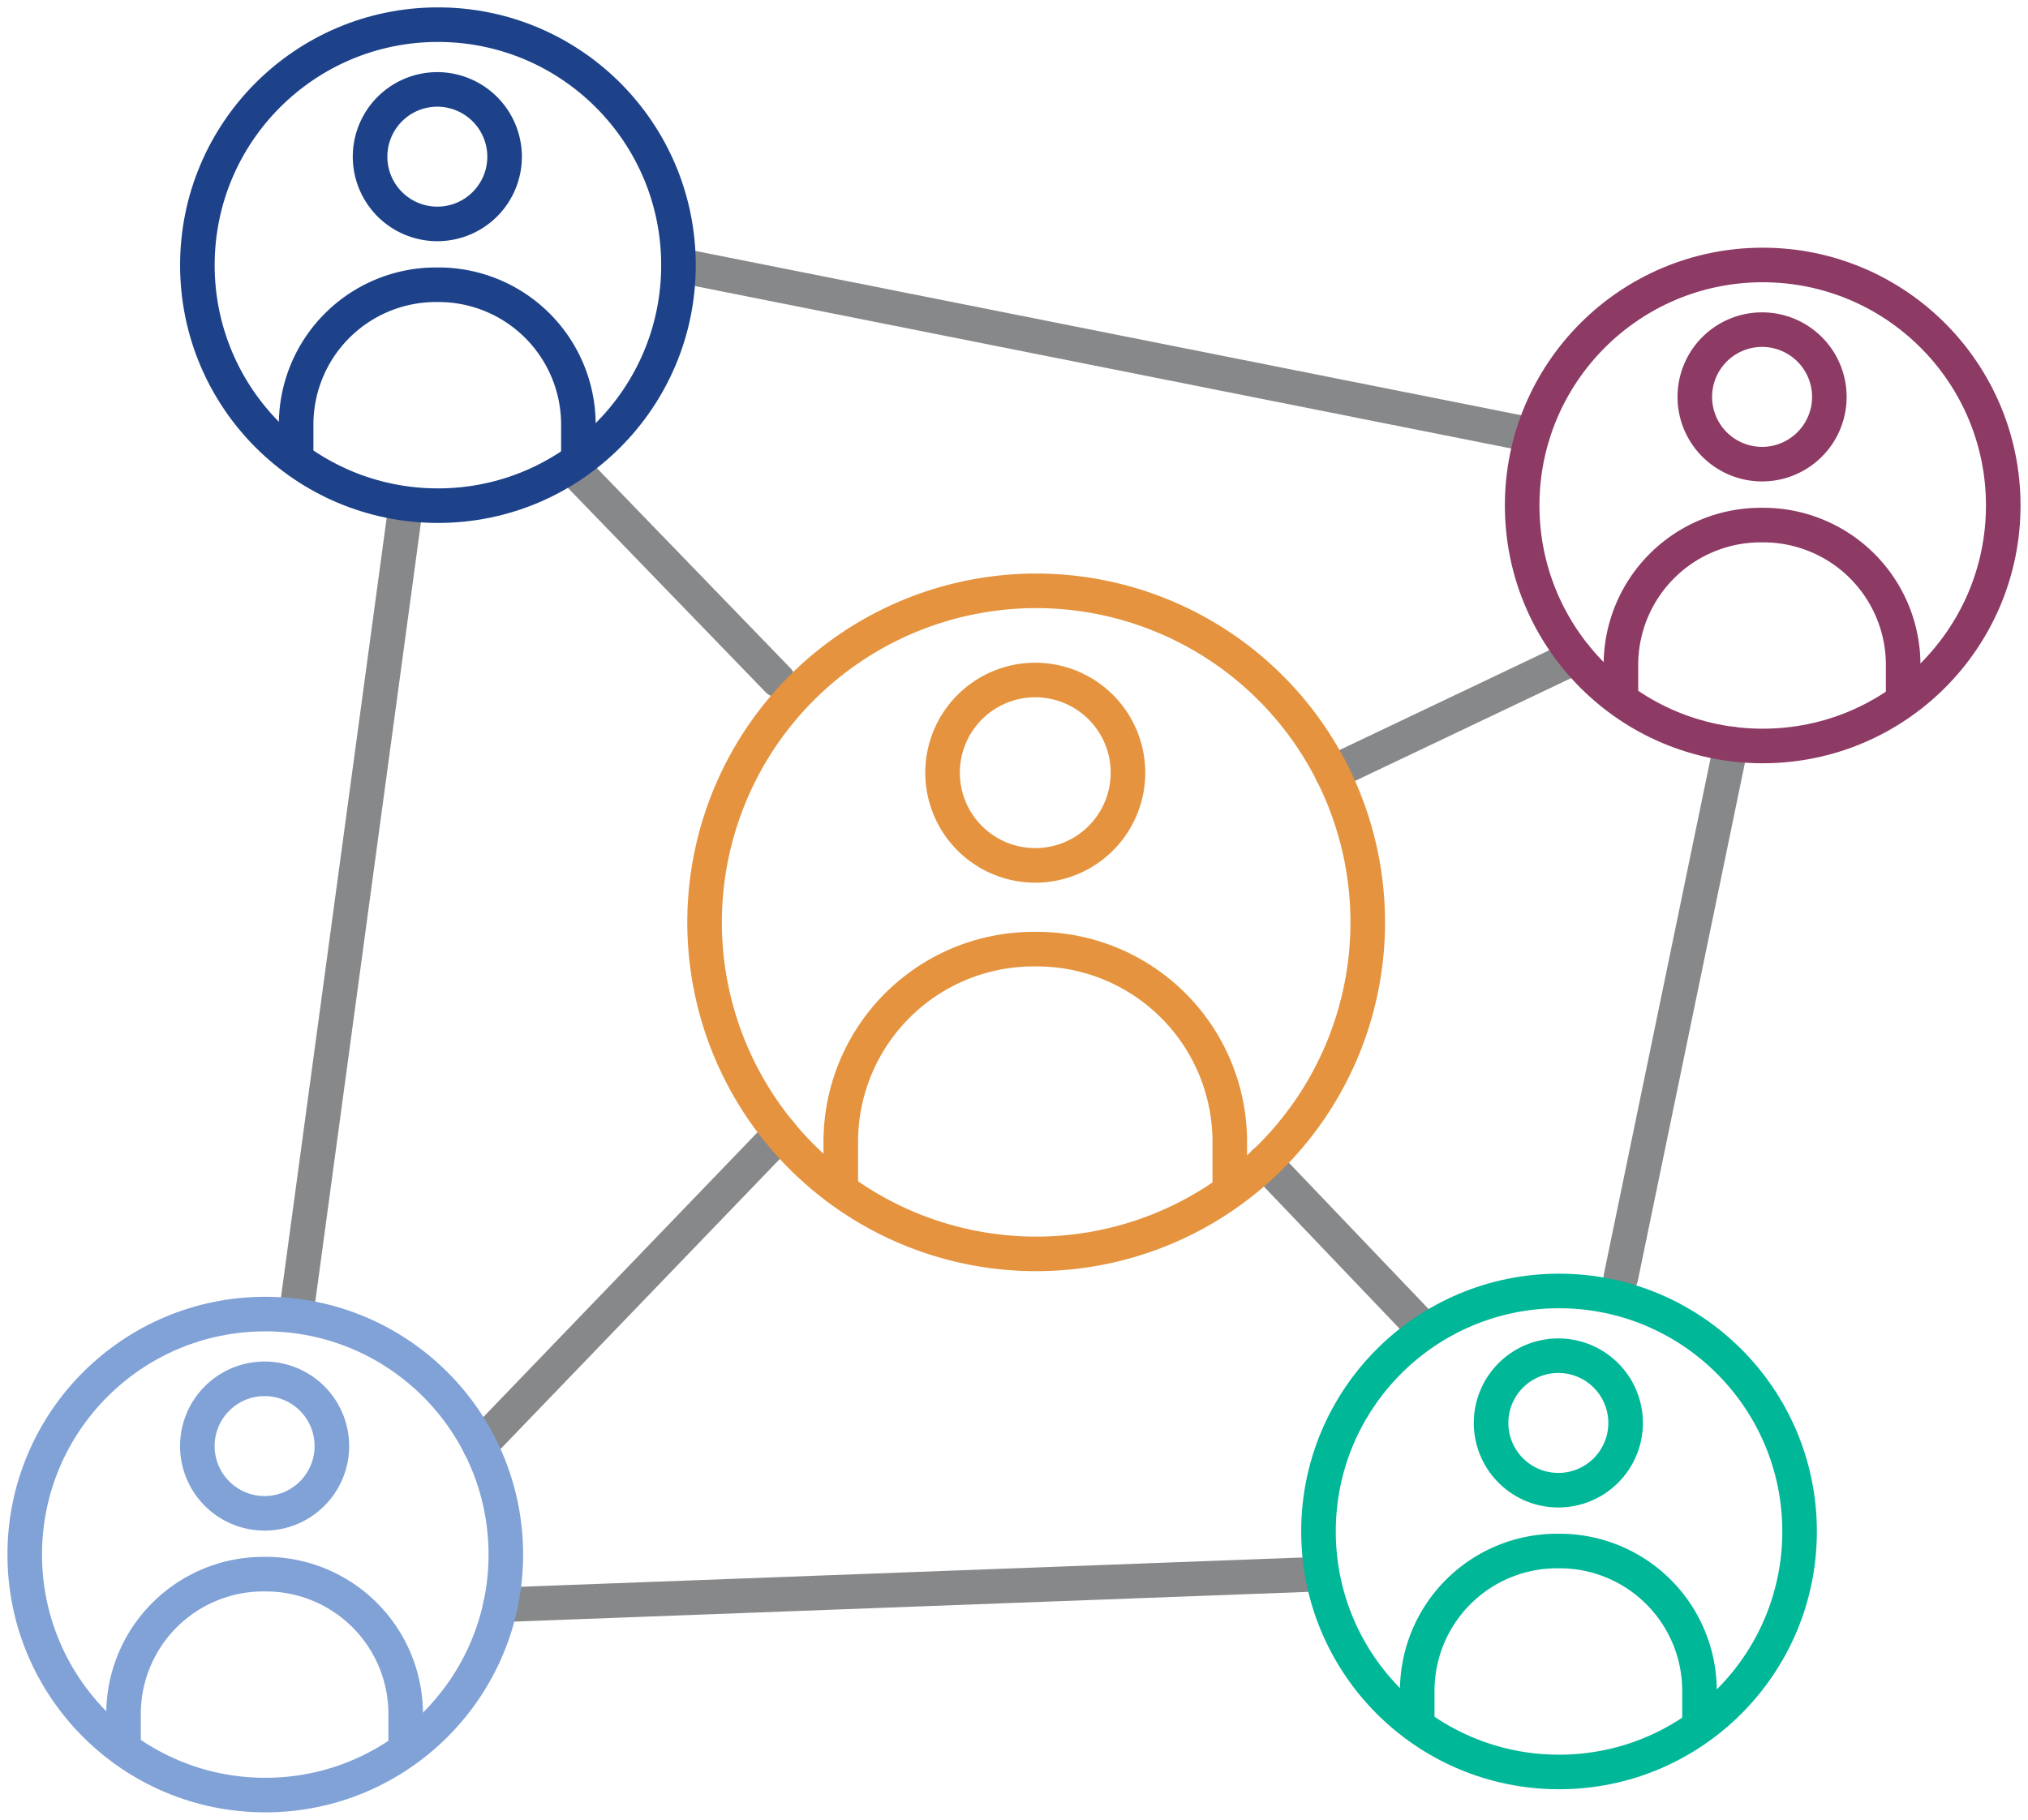<?xml version="1.0" encoding="UTF-8"?> <svg xmlns="http://www.w3.org/2000/svg" xmlns:xlink="http://www.w3.org/1999/xlink" width="117.339" height="105.311" viewBox="0 0 117.339 105.311"><defs><clipPath id="clip-path"><rect id="Rectangle_176" data-name="Rectangle 176" width="117.339" height="105.311" fill="none" stroke="#707070" stroke-width="2"></rect></clipPath></defs><g id="Group_401" data-name="Group 401" transform="translate(0 0)"><line id="Line_66" data-name="Line 66" x2="49.418" y2="9.835" transform="translate(39.258 15.346)" fill="none" stroke="#87888a" stroke-linecap="round" stroke-linejoin="round" stroke-width="2"></line><line id="Line_67" data-name="Line 67" x1="6.342" y2="46.782" transform="translate(17.135 29.263)" fill="none" stroke="#87888a" stroke-linecap="round" stroke-linejoin="round" stroke-width="2"></line><line id="Line_68" data-name="Line 68" y1="1.773" x2="47.324" transform="translate(28.961 91.098)" fill="none" stroke="#87888a" stroke-linecap="round" stroke-linejoin="round" stroke-width="2"></line><line id="Line_69" data-name="Line 69" x1="6.384" y2="30.875" transform="translate(93.783 43.044)" fill="none" stroke="#87888a" stroke-linecap="round" stroke-linejoin="round" stroke-width="2"></line><line id="Line_70" data-name="Line 70" x2="11.544" y2="11.933" transform="translate(33.466 27.423)" fill="none" stroke="#87888a" stroke-linecap="round" stroke-linejoin="round" stroke-width="2"></line><line id="Line_71" data-name="Line 71" y1="6.712" x2="14.103" transform="translate(77.069 38.007)" fill="none" stroke="#87888a" stroke-linecap="round" stroke-linejoin="round" stroke-width="2"></line><line id="Line_72" data-name="Line 72" x2="8.829" y2="9.248" transform="translate(73.17 67.263)" fill="none" stroke="#87888a" stroke-linecap="round" stroke-linejoin="round" stroke-width="2"></line><line id="Line_73" data-name="Line 73" x1="17.402" y2="18.077" transform="translate(27.759 65.584)" fill="none" stroke="#87888a" stroke-linecap="round" stroke-linejoin="round" stroke-width="2"></line><g id="Group_400" data-name="Group 400" transform="translate(0 0)"><g id="Group_399" data-name="Group 399" clip-path="url(#clip-path)"><path id="Path_218" data-name="Path 218" d="M49.059,28.145A19.185,19.185,0,1,1,29.877,8.966,19.184,19.184,0,0,1,49.059,28.145Z" transform="translate(30.078 25.226)" fill="none" stroke="#e5933e" stroke-linecap="round" stroke-linejoin="round" stroke-width="2"></path><path id="Path_219" data-name="Path 219" d="M25.028,15.685a5.364,5.364,0,1,1-5.366-5.366A5.366,5.366,0,0,1,25.028,15.685Z" transform="translate(40.236 29.033)" fill="none" stroke="#e5933e" stroke-linecap="round" stroke-linejoin="round" stroke-width="2"></path><path id="Path_220" data-name="Path 220" d="M35.264,27.878V25.559A11.154,11.154,0,0,0,24.113,14.4h-.206A11.154,11.154,0,0,0,12.756,25.559v2.319" transform="translate(35.891 40.527)" fill="none" stroke="#e5933e" stroke-linecap="round" stroke-linejoin="round" stroke-width="2"></path><circle id="Ellipse_10" data-name="Ellipse 10" cx="13.918" cy="13.918" r="13.918" transform="translate(88.071 15.334)" fill="none" stroke="#8d3a64" stroke-linecap="round" stroke-linejoin="round" stroke-width="2"></circle><path id="Path_221" data-name="Path 221" d="M33.5,8.9A3.892,3.892,0,1,1,29.6,5,3.893,3.893,0,0,1,33.5,8.9Z" transform="translate(72.345 14.076)" fill="none" stroke="#8d3a64" stroke-linecap="round" stroke-linejoin="round" stroke-width="2"></path><path id="Path_222" data-name="Path 222" d="M40.922,17.742V16.061A8.092,8.092,0,0,0,32.83,7.968h-.149a8.092,8.092,0,0,0-8.089,8.093v1.682" transform="translate(69.194 22.418)" fill="none" stroke="#8d3a64" stroke-linecap="round" stroke-linejoin="round" stroke-width="2"></path><circle id="Ellipse_11" data-name="Ellipse 11" cx="13.918" cy="13.918" r="13.918" transform="translate(1.431 76.045)" fill="none" stroke="#81a2d7" stroke-linecap="round" stroke-linejoin="round" stroke-width="2"></circle><path id="Path_223" data-name="Path 223" d="M10.778,24.817a3.892,3.892,0,1,1-3.894-3.894A3.893,3.893,0,0,1,10.778,24.817Z" transform="translate(8.424 58.869)" fill="none" stroke="#81a2d7" stroke-linecap="round" stroke-linejoin="round" stroke-width="2"></path><path id="Path_224" data-name="Path 224" d="M18.2,33.661V31.98a8.092,8.092,0,0,0-8.093-8.093H9.963A8.092,8.092,0,0,0,1.874,31.98v1.682" transform="translate(5.273 67.209)" fill="none" stroke="#81a2d7" stroke-linecap="round" stroke-linejoin="round" stroke-width="2"></path><circle id="Ellipse_12" data-name="Ellipse 12" cx="13.918" cy="13.918" r="13.918" transform="translate(76.287 74.708)" fill="none" stroke="#00b798" stroke-linecap="round" stroke-linejoin="round" stroke-width="2"></circle><path id="Path_225" data-name="Path 225" d="M30.406,24.466a3.892,3.892,0,1,1-3.894-3.894A3.893,3.893,0,0,1,30.406,24.466Z" transform="translate(63.651 57.882)" fill="none" stroke="#00b798" stroke-linecap="round" stroke-linejoin="round" stroke-width="2"></path><path id="Path_226" data-name="Path 226" d="M37.832,33.31V31.629a8.092,8.092,0,0,0-8.093-8.093h-.149A8.092,8.092,0,0,0,21.5,31.629V33.31" transform="translate(60.5 66.221)" fill="none" stroke="#00b798" stroke-linecap="round" stroke-linejoin="round" stroke-width="2"></path><circle id="Ellipse_13" data-name="Ellipse 13" cx="13.918" cy="13.918" r="13.918" transform="translate(11.42 1.427)" fill="none" stroke="#1d428a" stroke-linecap="round" stroke-linejoin="round" stroke-width="2"></circle><path id="Path_227" data-name="Path 227" d="M13.4,5.251A3.892,3.892,0,1,1,9.5,1.357,3.9,3.9,0,0,1,13.4,5.251Z" transform="translate(15.796 3.817)" fill="none" stroke="#1d428a" stroke-linecap="round" stroke-linejoin="round" stroke-width="2"></path><path id="Path_228" data-name="Path 228" d="M20.823,14.1V12.414a8.092,8.092,0,0,0-8.093-8.093h-.149a8.092,8.092,0,0,0-8.089,8.093V14.1" transform="translate(12.642 12.157)" fill="none" stroke="#1d428a" stroke-linecap="round" stroke-linejoin="round" stroke-width="2"></path></g></g></g></svg> 